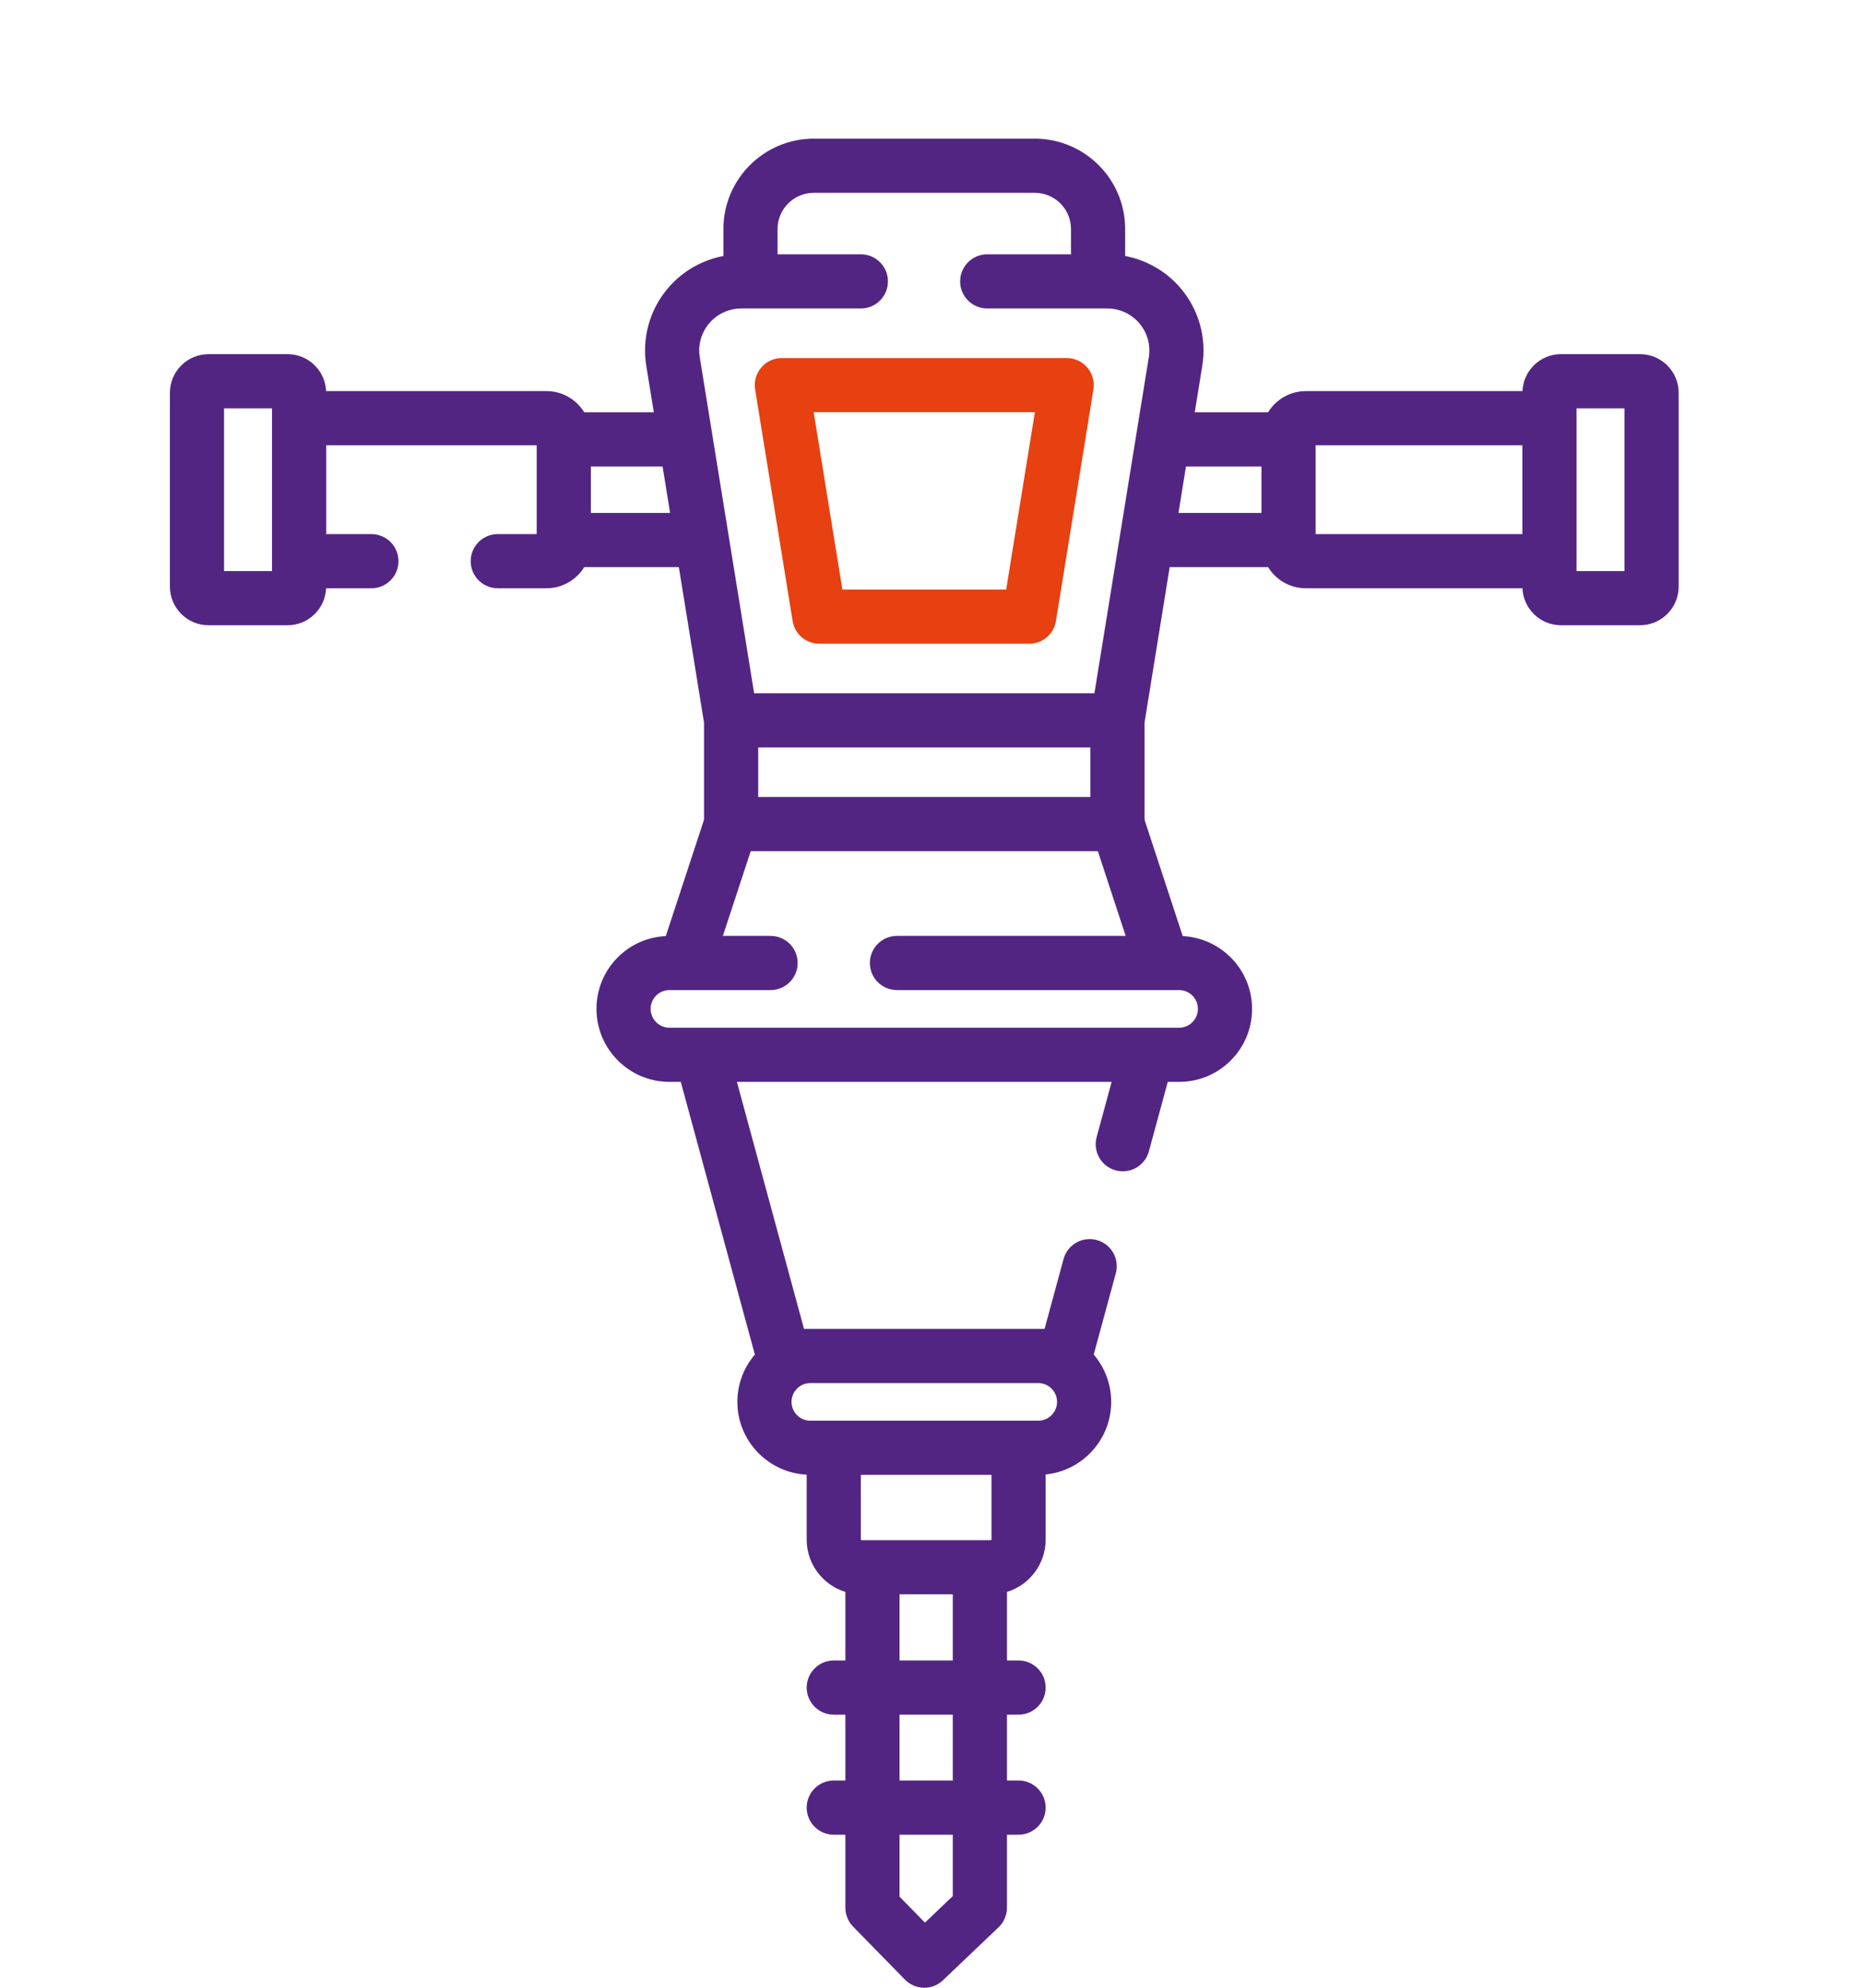 <svg width="75" height="80" viewBox="0 0 75 80" fill="none" xmlns="http://www.w3.org/2000/svg">
<path d="M31.909 24.993C31.994 25.521 32.45 25.909 32.985 25.909H41.434C41.969 25.909 42.425 25.521 42.51 24.993L44.019 15.674C44.07 15.358 43.98 15.036 43.773 14.793C43.566 14.549 43.262 14.409 42.943 14.409H31.476C31.157 14.409 30.853 14.549 30.646 14.793C30.439 15.036 30.349 15.358 30.4 15.674L31.909 24.993ZM41.662 16.589L40.506 23.728H33.913L32.757 16.589H41.662Z" fill="#E74011"/>
<path d="M66.024 14.253H62.842C62.007 14.253 61.326 14.915 61.291 15.741H52.569C51.927 15.741 51.364 16.083 51.05 16.594H48.098L48.4 14.726C48.583 13.604 48.264 12.464 47.528 11.598C46.948 10.917 46.16 10.466 45.296 10.303V9.216C45.296 7.212 43.665 5.581 41.661 5.581H32.758C30.754 5.581 29.123 7.212 29.123 9.216V10.303C28.259 10.466 27.47 10.917 26.891 11.599C26.154 12.464 25.836 13.605 26.018 14.726L26.321 16.594H23.52C23.206 16.083 22.644 15.741 22.002 15.741H13.128C13.093 14.915 12.412 14.254 11.577 14.254H8.395C7.537 14.254 6.84 14.951 6.84 15.808V23.609C6.84 24.466 7.537 25.164 8.395 25.164H11.577C12.412 25.164 13.093 24.502 13.128 23.676H14.952C15.554 23.676 16.042 23.188 16.042 22.586C16.042 21.983 15.554 21.496 14.952 21.496H13.132V17.921H21.606V21.495H20.039C19.437 21.495 18.949 21.983 18.949 22.585C18.949 23.188 19.437 23.675 20.039 23.675H22.002C22.644 23.675 23.206 23.334 23.52 22.824H27.329L28.342 29.084V32.992L26.804 37.674C26.074 37.71 25.393 38.007 24.873 38.527C24.319 39.081 24.013 39.819 24.013 40.604C24.013 42.224 25.331 43.542 26.951 43.542H27.407L30.389 54.517C29.95 55.03 29.685 55.695 29.685 56.421C29.685 57.991 30.924 59.273 32.475 59.351V61.964C32.475 62.954 33.132 63.793 34.033 64.07V66.829H33.565C32.963 66.829 32.475 67.317 32.475 67.919C32.475 68.522 32.963 69.009 33.565 69.009H34.033V71.66H33.565C32.963 71.66 32.475 72.148 32.475 72.751C32.475 73.353 32.963 73.841 33.565 73.841H34.033V76.778C34.033 77.063 34.145 77.337 34.344 77.541L36.431 79.672C36.644 79.89 36.927 80 37.21 80C37.48 80 37.75 79.9 37.961 79.699L40.199 77.567C40.415 77.362 40.538 77.076 40.538 76.778V73.841H41.005C41.607 73.841 42.095 73.353 42.095 72.751C42.095 72.148 41.607 71.66 41.005 71.66H40.538V69.009H41.005C41.607 69.009 42.095 68.522 42.095 67.919C42.095 67.317 41.607 66.829 41.005 66.829H40.538V64.07C41.438 63.793 42.095 62.954 42.095 61.964V59.343C43.575 59.193 44.734 57.94 44.734 56.421C44.734 55.695 44.469 55.03 44.031 54.516L44.92 51.245C45.078 50.664 44.735 50.065 44.154 49.907C43.573 49.75 42.974 50.092 42.816 50.673L42.052 53.483H32.367L29.666 43.542H44.752L44.148 45.765C43.991 46.346 44.334 46.945 44.915 47.103C45.01 47.129 45.106 47.141 45.201 47.141C45.681 47.141 46.121 46.822 46.252 46.337L47.012 43.542H47.468C48.253 43.542 48.991 43.237 49.545 42.682C50.1 42.128 50.405 41.39 50.405 40.605C50.405 39.034 49.166 37.752 47.614 37.675L46.076 32.992V29.084L47.089 22.824H51.049C51.364 23.334 51.927 23.676 52.569 23.676H61.29C61.326 24.502 62.007 25.164 62.842 25.164H66.024C66.881 25.164 67.579 24.466 67.579 23.609V15.808C67.579 14.951 66.882 14.253 66.024 14.253ZM10.951 22.983H9.02V16.434H10.951V22.983ZM39.915 61.964C39.915 61.976 39.904 61.987 39.892 61.987H34.678C34.666 61.987 34.656 61.976 34.656 61.964V59.358H39.915V61.964H39.915ZM38.357 76.311L37.236 77.379L36.213 76.334V73.841H38.357V76.311ZM38.357 71.66H36.213V69.009H38.357V71.66ZM36.213 66.829V64.167H38.357V66.829H36.213ZM41.797 57.178H32.622C32.205 57.178 31.865 56.838 31.865 56.42C31.865 56.003 32.205 55.663 32.622 55.663H41.797C42.214 55.663 42.554 56.003 42.554 56.421C42.554 56.838 42.214 57.178 41.797 57.178ZM30.523 30.082H43.896V32.076H30.523V30.082ZM28.552 13.011C28.874 12.633 29.344 12.415 29.842 12.415H34.656C35.258 12.415 35.746 11.927 35.746 11.325C35.746 10.723 35.258 10.235 34.656 10.235H31.303V9.216C31.303 8.414 31.956 7.761 32.758 7.761H41.661C42.463 7.761 43.116 8.414 43.116 9.216V10.235H39.743C39.141 10.235 38.653 10.723 38.653 11.325C38.653 11.927 39.141 12.415 39.743 12.415H44.577C45.075 12.415 45.545 12.632 45.867 13.011C46.189 13.389 46.328 13.887 46.248 14.378L44.059 27.902H30.36L28.171 14.377C28.091 13.887 28.23 13.389 28.552 13.011ZM23.787 20.643V18.774H26.674L26.976 20.643H23.787ZM48.225 40.604C48.225 40.807 48.147 40.997 48.004 41.14C47.861 41.283 47.671 41.362 47.468 41.362H26.951C26.533 41.362 26.193 41.022 26.193 40.604C26.193 40.401 26.272 40.211 26.415 40.068C26.558 39.925 26.748 39.847 26.951 39.847H31.022C31.624 39.847 32.112 39.359 32.112 38.757C32.112 38.155 31.624 37.667 31.022 37.667H29.101L30.222 34.256H44.197L45.317 37.667H36.109C35.507 37.667 35.019 38.155 35.019 38.757C35.019 39.359 35.507 39.847 36.109 39.847H47.468C47.886 39.847 48.225 40.187 48.225 40.604ZM47.745 18.774H50.783V20.643H47.443L47.745 18.774ZM52.964 17.921H61.287V21.496H52.964V17.921ZM65.398 22.983H63.467V16.434H65.398V22.983Z" fill="#522583"/>
</svg>
